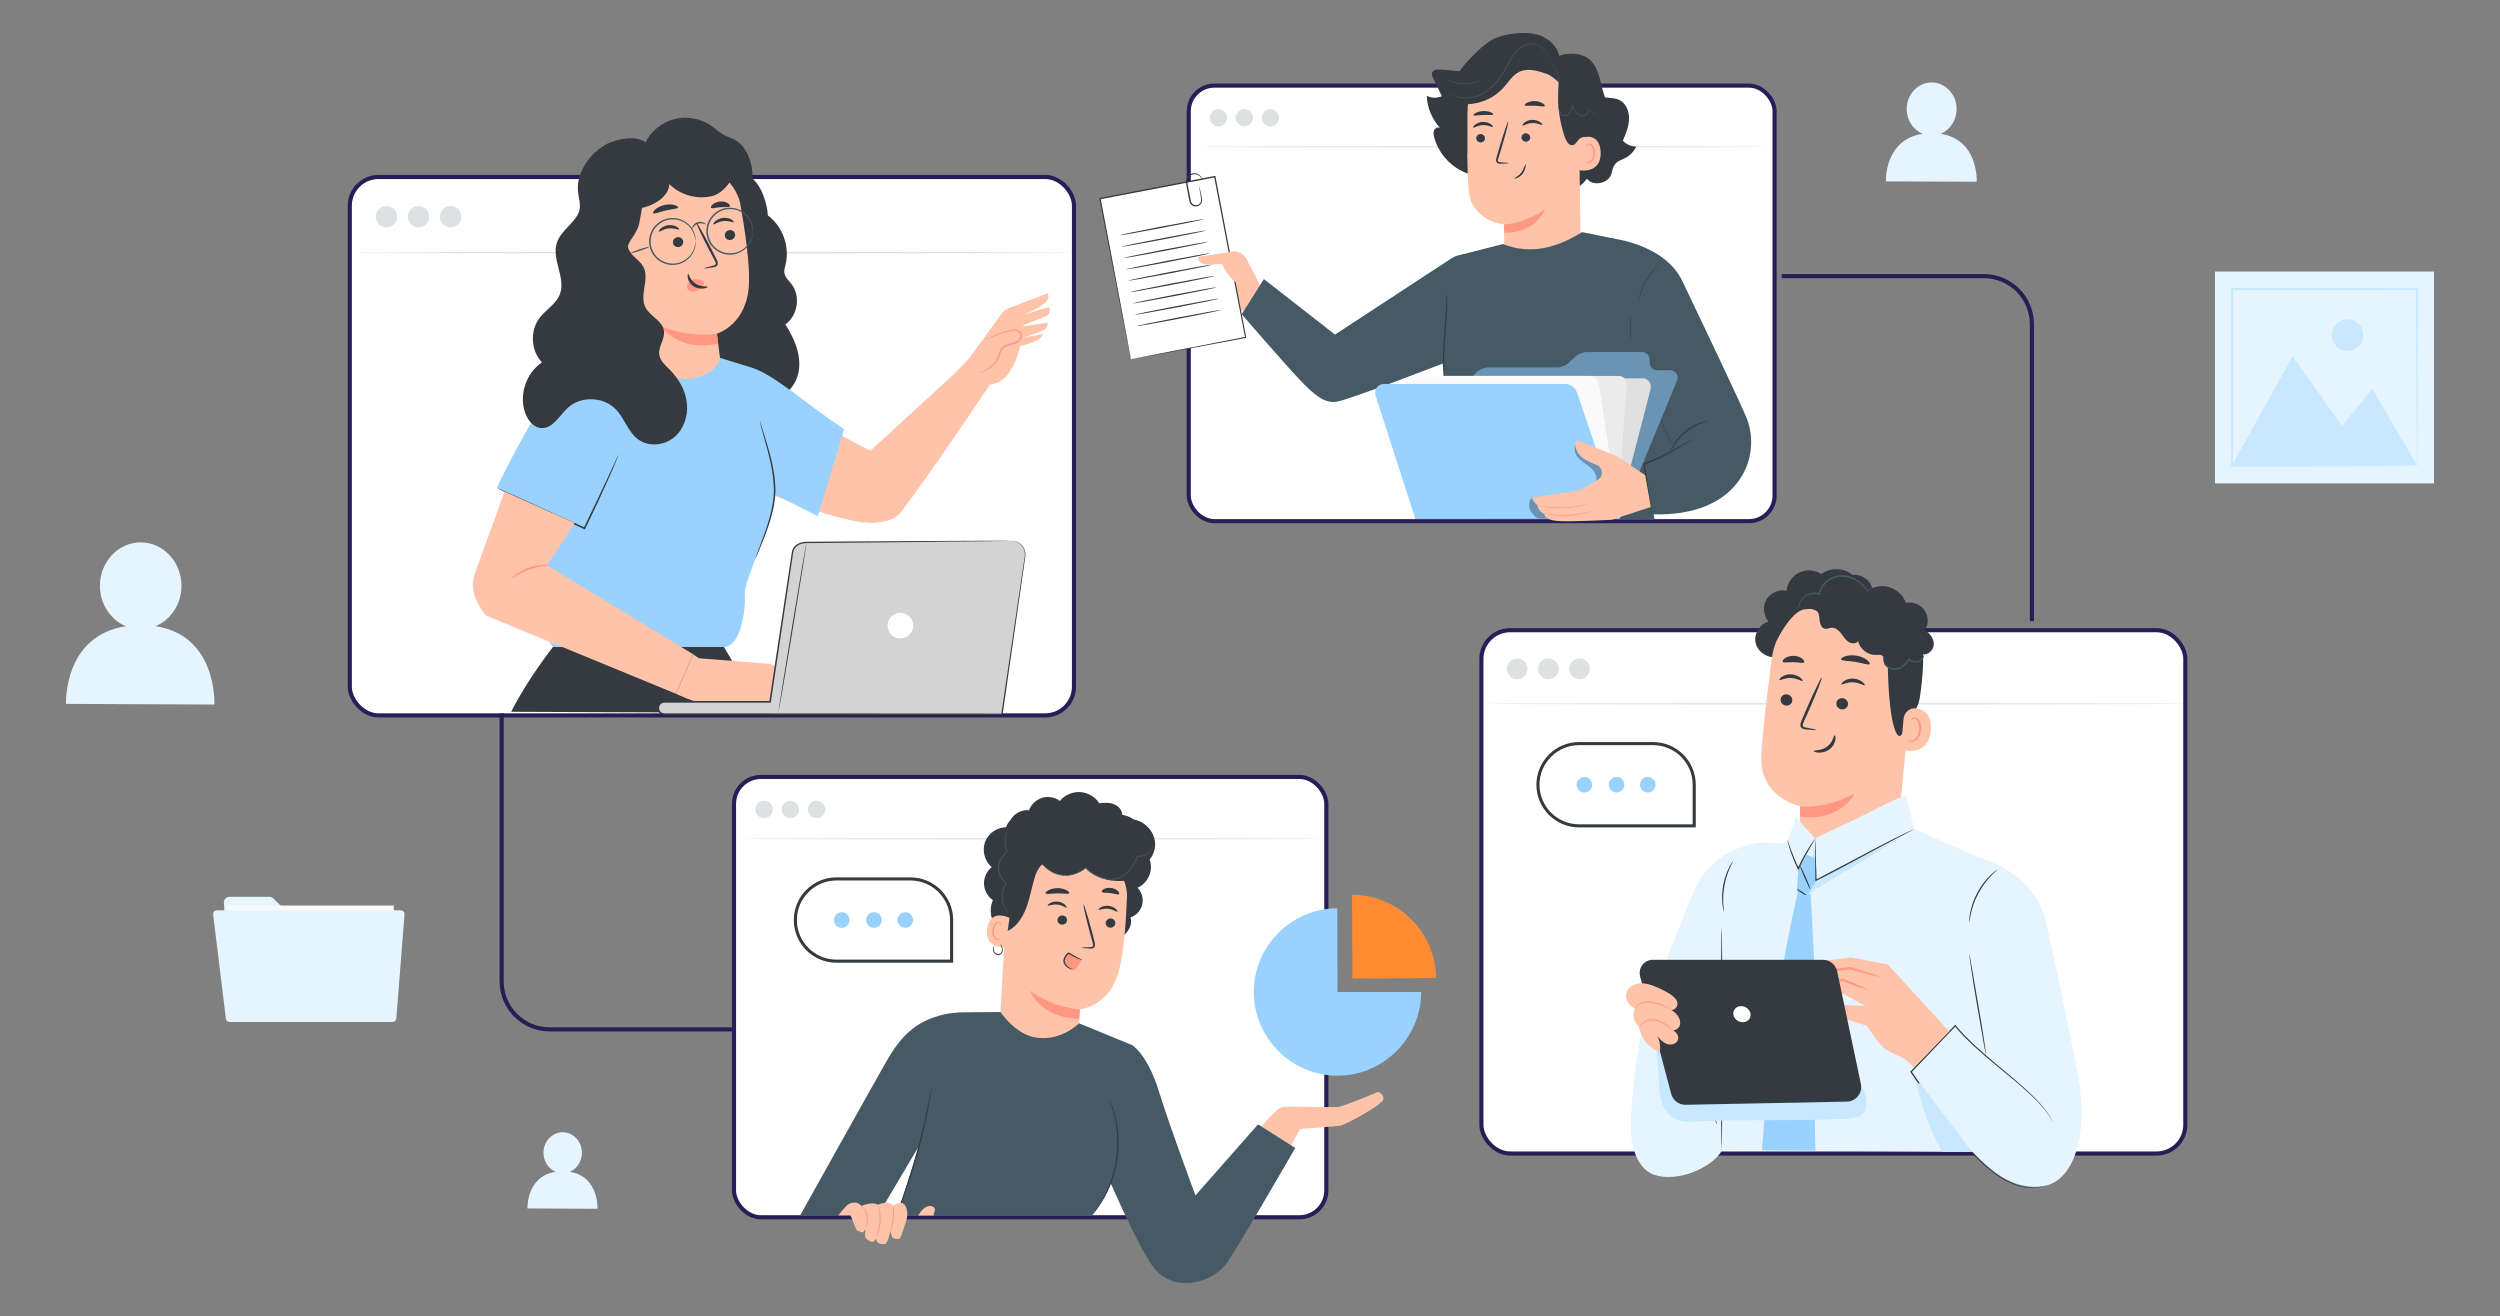 <svg xmlns="http://www.w3.org/2000/svg" id="Layer_1" viewBox="0 0 606 319"><rect x="0" y="0" width="606" height="319" fill="#808080" stroke="none"/><defs><style>      .st0 {        fill: #343a40;      }      .st1 {        fill: #dee1e2;      }      .st2 {        fill: #99d2ff;      }      .st3, .st4, .st5 {        fill: #fff;      }      .st6 {        fill: none;      }      .st6, .st4, .st5 {        stroke-miterlimit: 10;      }      .st6, .st5 {        stroke: #281d57;      }      .st7 {        fill: #e0e0e0;      }      .st4 {        stroke: #343a40;        stroke-width: .75px;      }      .st8 {        fill: #ff9783;      }      .st9 {        opacity: .3;      }      .st10 {        fill: #d3d3d3;      }      .st11 {        fill: #ffc3a9;      }      .st12 {        fill: #e6f4ff;      }      .st13 {        fill: #455a64;      }      .st14 {        fill: #ebebeb;      }      .st15 {        fill: #c7e8ff;      }      .st16 {        fill: #fafafa;      }      .st17 {        fill: #ff8c33;      }    </style></defs><g><rect class="st5" x="288.15" y="20.75" width="142.01" height="105.58" rx="6.22" ry="6.22"></rect><path class="st1" d="M429.93,35.6c0,.09-31.48.16-70.31.16s-70.31-.07-70.31-.16,31.47-.16,70.31-.16,70.31.07,70.31.16Z"></path><path class="st1" d="M297.44,28.54c0,1.15-.93,2.09-2.09,2.09s-2.09-.93-2.09-2.09.93-2.09,2.09-2.09,2.09.93,2.09,2.09Z"></path><path class="st1" d="M303.73,28.54c0,1.15-.93,2.09-2.09,2.09s-2.09-.93-2.09-2.09.93-2.09,2.09-2.09,2.09.93,2.09,2.09Z"></path><path class="st1" d="M310.04,28.54c0,1.15-.93,2.09-2.09,2.09s-2.09-.93-2.09-2.09.93-2.09,2.09-2.09,2.09.93,2.09,2.09Z"></path></g><g><rect class="st5" x="359.09" y="152.76" width="170.63" height="126.85" rx="6.97" ry="6.97"></rect><path class="st1" d="M529.44,170.6c0,.1-37.82.19-84.47.19s-84.48-.09-84.48-.19,37.81-.19,84.48-.19,84.47.09,84.47.19Z"></path><path class="st1" d="M370.26,162.12c0,1.38-1.12,2.51-2.51,2.51s-2.51-1.12-2.51-2.51,1.12-2.51,2.51-2.51,2.51,1.12,2.51,2.51Z"></path><path class="st1" d="M377.82,162.12c0,1.38-1.12,2.51-2.51,2.51s-2.51-1.12-2.51-2.51,1.12-2.51,2.51-2.51,2.51,1.12,2.51,2.51Z"></path><path class="st1" d="M385.39,162.12c0,1.38-1.12,2.51-2.51,2.51s-2.51-1.12-2.51-2.51,1.12-2.51,2.51-2.51,2.51,1.12,2.51,2.51Z"></path></g><g><rect class="st5" x="177.92" y="188.33" width="143.58" height="106.74" rx="6.54" ry="6.54"></rect><path class="st1" d="M321.27,203.34c0,.09-31.83.16-71.08.16s-71.09-.07-71.09-.16,31.82-.16,71.09-.16,71.08.07,71.08.16Z"></path><path class="st1" d="M187.32,196.21c0,1.17-.94,2.11-2.12,2.11s-2.11-.94-2.11-2.11.94-2.11,2.11-2.11,2.12.94,2.12,2.11Z"></path><path class="st1" d="M193.68,196.21c0,1.17-.94,2.11-2.11,2.11s-2.11-.94-2.11-2.11.94-2.11,2.11-2.11,2.11.94,2.11,2.11Z"></path><path class="st1" d="M200.05,196.21c0,1.17-.94,2.11-2.11,2.11s-2.12-.94-2.12-2.11.94-2.11,2.12-2.11,2.11.94,2.11,2.11Z"></path></g><path class="st12" d="M37.71,151.79c3.66-1.53,6.26-5.3,6.28-9.74.02-5.82-4.38-10.56-9.84-10.58-5.45-.02-9.9,4.67-9.93,10.49-.02,4.48,2.6,8.3,6.3,9.84-15.21,2.29-14.52,18.82-14.52,18.82l35.96.16s.82-16.7-14.25-18.99h0Z"></path><path class="st12" d="M470.43,32.44c2.24-.94,3.83-3.25,3.85-5.97.01-3.56-2.68-6.46-6.03-6.48-3.34-.01-6.06,2.86-6.08,6.42,0,2.74,1.59,5.08,3.86,6.03-9.31,1.4-8.89,11.52-8.89,11.52l22.02.1s.5-10.23-8.73-11.62Z"></path><path class="st12" d="M138.1,284.06c1.73-.72,2.95-2.5,2.96-4.6.01-2.74-2.07-4.98-4.64-5-2.58-.01-4.67,2.21-4.68,4.95-.01,2.12,1.23,3.92,2.97,4.64-7.18,1.08-6.85,8.88-6.85,8.88l16.97.08s.38-7.88-6.73-8.96h0Z"></path><path class="st12" d="M590,65.82h-53.09v51.36h53.09v-51.36Z"></path><path class="st15" d="M541.03,112.79l14.69-26.43,12.01,16.89,7.3-8.97,10.86,18.51h-44.86Z"></path><path class="st15" d="M572.85,81.22c0,2.11-1.71,3.82-3.82,3.82s-3.82-1.71-3.82-3.82,1.71-3.82,3.82-3.82,3.82,1.71,3.82,3.82Z"></path><path class="st15" d="M585.89,112.93s0-.07-.01-.21c0-.15,0-.35-.01-.6,0-.55-.02-1.32-.02-2.31-.01-2.04-.03-4.99-.06-8.72-.03-7.5-.07-18.19-.11-31.01l.22.22c-12.99.01-28.39.02-44.85.03-.06.05.47-.47.25-.24v11.53c0,3.77,0,7.47,0,11.07,0,7.19-.02,13.99-.02,20.25l-.22-.22c13.39.05,24.57.08,32.43.11,3.92.02,7.01.05,9.15.06,1.04.01,1.86.02,2.43.03.26,0,.47.01.63.01.14,0,.22,0,.22.01,0,0-.06,0-.2.01-.15,0-.35,0-.61.01-.56,0-1.36.02-2.38.03-2.13.01-5.2.03-9.1.06-7.89.03-19.13.07-32.57.11h-.22v-.22c0-6.26-.02-13.05-.02-20.25,0-3.6,0-7.29,0-11.07v-11.53c-.23.22.3-.32.26-.26,16.46.01,31.86.03,44.85.03h.22v.21c-.05,12.89-.08,23.62-.11,31.15-.02,3.72-.05,6.65-.06,8.67-.01.98-.02,1.73-.02,2.27,0,.24-.01.43-.01.58,0,.13,0,.19-.01.19h-.01Z"></path><g><path class="st12" d="M54.27,218.85l1.27,20.62c.05.74.66,1.31,1.39,1.31h37.12c.77,0,1.39-.62,1.39-1.39v-16.06c0-.78-.63-1.4-1.4-1.39l-22.83.15c-.37,0-.72-.14-.98-.4l-3.97-3.91c-.26-.25-.61-.4-.98-.4h-9.63c-.8,0-1.44.68-1.39,1.48h0Z"></path><path class="st16" d="M95.45,219.5h-40.56v24.24h40.56v-24.24Z"></path><path class="st12" d="M51.66,221.68l3.1,25.27c.06.45.44.79.89.79h39.53c.47,0,.85-.36.89-.83l1.99-25.27c.04-.52-.37-.97-.89-.97h-44.61c-.54,0-.96.47-.89,1.01Z"></path></g><path class="st0" d="M453.59,141.89c-.77-1.68-2.71-2.75-4.54-2.51-2.05-1.79-5.39-1.9-7.55-.23-1.56-1.03-3.68-1.18-5.37-.37-1.69.81-2.9,2.55-3.08,4.42-1.86-.39-3.92.52-4.88,2.16-.96,1.64-.74,3.88.52,5.31-2.07.56-3.53,2.83-3.17,4.95.35,2.12,2.46,3.79,4.6,3.66l22.4-12.3c1.39-1.23,1.84-3.39,1.07-5.07h0Z"></path><path class="st11" d="M429.45,159.84c1.26-9.6,9.68-16.63,19.35-16.15l.97.04c10.33,1.12,15.16,10.52,13.75,20.82l-3.22,34.44-.17,1.67-24.16,3.6.47-8.8s-9.89-2.04-9.51-12.02c.18-4.82,1.36-14.7,2.52-23.63v.02Z"></path><path class="st8" d="M436.36,195.47s6.34.7,13.25-3.17c0,0-3.43,7.02-13.32,5.62l.07-2.46h0Z"></path><path class="st0" d="M431.62,169.53c-.07.75.52,1.42,1.3,1.5.78.08,1.47-.46,1.53-1.21.06-.75-.52-1.42-1.3-1.51-.78-.08-1.47.46-1.53,1.21h0Z"></path><path class="st0" d="M431.35,164.82c.17.2,1.28-.55,2.81-.47,1.53.06,2.62.9,2.79.72.08-.08-.08-.42-.55-.81-.47-.38-1.27-.76-2.22-.81-.96-.05-1.77.27-2.25.6-.49.34-.66.66-.58.75h0Z"></path><path class="st0" d="M445.13,170.45c-.06.75.52,1.42,1.3,1.5.78.08,1.47-.46,1.53-1.21.06-.75-.52-1.42-1.3-1.51-.78-.08-1.47.46-1.53,1.21h0Z"></path><path class="st0" d="M446.39,165.86c.17.2,1.29-.55,2.82-.47,1.53.06,2.62.9,2.79.72.08-.08-.08-.42-.55-.81-.47-.38-1.27-.76-2.22-.81-.96-.05-1.77.27-2.25.6-.49.34-.66.66-.58.75Z"></path><path class="st0" d="M440.27,176.94c.02-.09-.93-.3-2.47-.57-.39-.06-.75-.16-.81-.42-.07-.29.11-.7.32-1.15.42-.93.85-1.9,1.31-2.92,1.82-4.16,3.15-7.58,2.98-7.66-.17-.07-1.78,3.24-3.6,7.4-.44,1.03-.86,2-1.26,2.94-.17.44-.45.93-.28,1.52.09.29.37.52.61.6.25.09.47.1.66.13,1.55.16,2.51.22,2.52.13h.02Z"></path><path class="st0" d="M444.72,178.22c-.25-.03-.33,1.64-1.82,2.74-1.48,1.12-3.24.84-3.26,1.07-.03.11.38.34,1.12.4.73.06,1.82-.12,2.72-.8.91-.68,1.33-1.63,1.42-2.31.1-.69-.07-1.12-.18-1.11Z"></path><path class="st0" d="M446.29,159.84c.13.42,1.67.3,3.45.61,1.79.27,3.21.87,3.47.51.11-.17-.12-.58-.69-1.01-.56-.43-1.47-.86-2.54-1.03-1.07-.17-2.07-.05-2.74.18-.67.23-1.02.54-.97.75h0Z"></path><path class="st0" d="M432.14,160.42c.25.36,1.33.05,2.59.1,1.27,0,2.33.35,2.59,0,.12-.17-.04-.53-.49-.88-.44-.35-1.21-.66-2.08-.67-.87-.02-1.64.26-2.1.59-.47.33-.63.69-.52.86h0Z"></path><path class="st0" d="M430.64,155.33s2.94-6.11,6.01-7.42c3.73-1.58,5.1,2.49,8.62,1.7,3.52-.8,7.08-2.31,10.49.54,3.74,3.13,1.82,5.1,1.83,9.53.08,17.97,3.11,23.2,4.46,14.81.15-.92,2.75-1.53,3.32-5.42.75-5.04,1.24-11.19.29-14.84-.8-3.08-2.43-5.26-5.41-7.72-4.71-3.89-11.43-4.3-16.01-4.07-4.58.23-13.64,5.04-13.61,12.88v.02Z"></path><path class="st11" d="M461.44,174.18c.14-1.54,1.52-2.68,3.05-2.46,1.85.27,3.87,1.42,3.55,5.26-.56,6.8-7.27,4.84-7.27,4.64,0-.14.41-4.6.66-7.44h0Z"></path><path class="st8" d="M462.46,179.18s.11.09.3.2c.19.1.52.2.88.09.74-.2,1.44-1.3,1.57-2.52.07-.62-.02-1.21-.2-1.73-.17-.51-.46-.89-.81-.98-.35-.11-.63.08-.72.26-.1.18-.08.32-.11.33-.02.02-.13-.13-.06-.4.04-.14.14-.29.3-.41.17-.12.42-.17.67-.12.52.08.96.6,1.15,1.15.23.56.33,1.24.26,1.93-.16,1.36-.97,2.59-1.97,2.8-.49.08-.87-.09-1.07-.27-.2-.19-.22-.34-.2-.36h0Z"></path><path class="st0" d="M461.96,160.98c-.91.56-1.88,1.14-2.95,1.19-1.07.05-2.26-.62-2.39-1.69-.06-.47.08-1.02-.21-1.4-.35-.45-1.04-.35-1.62-.32-1.99.11-3.95-1.39-4.36-3.34-.54.73-1.72.64-2.46.1-.74-.53-1.19-1.36-1.76-2.07-.57-.72-1.37-1.37-2.28-1.29-.51.05-1,.32-1.5.26-.89-.12-1.27-1.19-1.36-2.09-.09-.9-.14-1.94-.88-2.46-.68-.48-1.61-.27-2.44-.19-.83.08-1.88-.17-2.05-.98-.09-.43.11-.87.37-1.22,1.15-1.62,3.49-2.25,5.29-1.41.78-2.22,2.97-3.87,5.31-4,2.34-.13,4.7,1.27,5.73,3.38,1.51-1.24,3.63-1.68,5.49-1.15,1.88.53,3.45,2.01,4.09,3.84,1.68-.35,3.54.39,4.52,1.79.98,1.41,1.03,3.4.12,4.85,1.19.76,2.18,2.03,2.13,3.44-.05,1.41-1.49,2.74-2.83,2.31.5,1.12-.02,2.59-1.12,3.15-1.09.56-2.59.13-3.21-.93"></path><path class="st13" d="M466.45,158.56s.1.58-.49,1.29c-.29.34-.78.68-1.4.75-.62.08-1.37-.11-1.91-.66l.29-.03c-.37.57-.84,1.15-1.45,1.63-.39.31-.81.57-1.28.71-.45.16-.97.15-1.38.06-.86-.14-1.59-.64-1.91-1.23-.34-.57-.42-1.09-.48-1.45-.05-.35-.05-.55-.02-.55.03,0,.08.19.17.52.1.33.23.83.57,1.33.59,1.01,2.68,1.61,4.08.3.56-.45,1.02-1,1.37-1.53l.13-.2.16.17c.44.46,1.08.65,1.61.6.54-.04.98-.3,1.27-.59.58-.59.6-1.15.66-1.13v.02Z"></path><path class="st13" d="M454.35,142.36s-.18.04-.49.15c-.3.11-.75.35-1.1.84l-.09.13-.09-.13c-.6-.88-1.61-2.03-3.16-2.83-.77-.39-1.68-.68-2.65-.72-.97-.05-2,.17-2.92.68-.72.39-1.33.93-1.8,1.55-.45.62-.75,1.32-.85,2.01l-.03.21-.2-.07c-1.01-.33-2.07-.19-2.85.2-.8.39-1.33,1.02-1.63,1.58-.61,1.17-.45,2.01-.53,2-.02,0-.06-.2-.05-.56,0-.36.08-.91.39-1.54.29-.61.84-1.31,1.69-1.76.84-.44,1.98-.63,3.1-.28l-.23.15c.11-.76.41-1.52.9-2.19.5-.66,1.15-1.24,1.92-1.66.99-.54,2.1-.78,3.14-.72,1.04.06,1.99.38,2.79.8,1.61.86,2.62,2.08,3.18,3.02h-.17c.41-.54.91-.75,1.24-.84.34-.08.53-.06.53-.05h0Z"></path><path class="st12" d="M473.94,248.61l9.04,8.71-2.92-16.67,18.36-5.8s4.88,22.87,5.72,28.28c1.52,9.71-.35,23.5-9.39,24.48-9.78,1.05-17.17-8.6-21.88-14.93-3.62-4.87-9.45-13.38-9.45-13.38l10.52-10.68"></path><path class="st12" d="M404.02,233.78c-2.95,9.27-7.06,10.67-8.69,37.24-.32,5.18.8,12.09,5.71,13.77,5.46,1.85,13.81-1.52,16.43-6v-18.3l-13.46-26.7h0Z"></path><path class="st0" d="M416.19,272.58c-.1.03-.6-1.85-1.81-3.9-1.18-2.06-2.57-3.44-2.5-3.51.03-.03.41.28.95.85.54.58,1.22,1.44,1.82,2.49.6,1.05,1.02,2.07,1.25,2.82.23.75.31,1.24.27,1.25h0Z"></path><path class="st12" d="M399.59,244.48c.16-.55,9.21-25.21,12.11-30.61,3.46-6.45,10.73-9.31,15.23-9.59,4.51-.28,52.79,3.57,52.79,3.57,0,0,13.52,3.4,16.26,15.63,3.43,15.34,6.19,30.48,6.19,30.48l-24.2,5.22-2.85-7.17-45.46,10.15-11.1-16.42-18.97-1.27Z"></path><path class="st12" d="M482.9,209.26l-18.85-8.32-2.12-8.13-22.01,10.41-4.61-5.1-1.93,5.74-4.82,1.58-9.49,18.71-1.75,43.37.16,11.26,65.05.43-.53-18.44.9-51.52Z"></path><path class="st12" d="M461.93,192.81s-2.46.71-8.78,4.09c-6.19,3.3-13.23,6.32-13.23,6.32l.54,9.94,23.42-11.76"></path><path class="st12" d="M435.32,198.13l4.61,5.1-2.46,10.65-4.1-9.63"></path><path class="st15" d="M439.83,204.32c-.2.15-1.49,12.3-1.49,12.3l23.48-14.19-21.38,10.73-.62-8.84Z"></path><path class="st2" d="M440.05,278.93s-.48-18.01-.05-29.29c.36-9.29-1.11-32.98-1.11-32.98l-3.06-.49s-5.71,23.04-7.85,51.26l-.87,11.42"></path><path class="st0" d="M477.33,231.16s.1.34.22.96c.12.68.29,1.57.47,2.64.39,2.29.92,5.34,1.5,8.71.6,3.4,1.1,6.48,1.43,8.72.17,1.12.29,2.03.38,2.65.08.63.11.97.09.98-.02,0-.1-.34-.22-.96-.12-.68-.29-1.57-.47-2.64-.4-2.28-.93-5.33-1.52-8.71-.59-3.4-1.07-6.49-1.4-8.73-.15-1.08-.28-1.97-.38-2.65-.08-.63-.11-.98-.09-.98h0Z"></path><path class="st0" d="M484.31,210.69s-.63.57-1.59,1.54c-.95.97-2.15,2.45-3.14,4.28-.98,1.83-1.55,3.64-1.84,4.98-.29,1.33-.36,2.19-.41,2.18-.02,0-.02-.21,0-.6.02-.39.07-.94.2-1.62.23-1.36.78-3.22,1.78-5.09,1-1.86,2.25-3.35,3.26-4.29.51-.47.93-.84,1.24-1.06.31-.23.49-.35.51-.32Z"></path><path class="st2" d="M439.99,207.97l-2.1-.81-1.99,3.41-.35,5.6,2.8.45,2.1-3.46-.46-5.19Z"></path><path class="st0" d="M417.32,224.63c.09,0,.17,12.12.17,27.08s-.08,27.08-.17,27.08-.17-12.12-.17-27.08.08-27.08.17-27.08Z"></path><path class="st0" d="M440.15,203.13s-.45.78-1.2,2.03c-.75,1.24-1.73,2.99-2.67,4.99-.08.17-.15.32-.23.48l-.14.32-.15-.32c-.9-1.9-1.55-3.67-1.96-4.96-.2-.65-.35-1.18-.44-1.54-.09-.37-.13-.57-.11-.57.05-.02.29.78.75,2.04.46,1.27,1.14,3.01,2.04,4.89h-.29c.07-.15.15-.32.23-.48.94-2.01,1.97-3.75,2.77-4.97.4-.61.74-1.09.98-1.42.24-.32.39-.5.41-.48h0Z"></path><path class="st0" d="M464.05,200.95s-.11.08-.32.2c-.25.13-.57.29-.95.5-.87.44-2.05,1.06-3.5,1.82-2.95,1.54-7,3.72-11.47,6.11-2.73,1.46-5.31,2.8-7.56,3.93l-.21.11v-.23c-.03-2.92-.05-5.37-.08-7.15v-2.01c0-.47.02-.72.03-.72s.04.25.06.72c.02.51.05,1.18.08,2.01.04,1.78.11,4.23.19,7.15l-.21-.13c2.23-1.15,4.81-2.5,7.54-3.96,4.48-2.39,8.54-4.55,11.53-6.04,1.49-.75,2.71-1.33,3.55-1.72.4-.18.72-.32.98-.44.23-.1.35-.14.35-.14h0Z"></path><path class="st0" d="M420.15,208.61s-.32.66-.8,1.72c-.47,1.06-1.02,2.58-1.34,4.32-.32,1.74-.35,3.35-.28,4.52.07,1.16.19,1.88.14,1.88-.02,0-.08-.17-.14-.49-.08-.32-.15-.79-.22-1.38-.13-1.17-.13-2.82.19-4.59.33-1.77.92-3.31,1.46-4.36.26-.53.51-.93.69-1.21.18-.27.29-.42.31-.41h0Z"></path><path class="st0" d="M437.84,216.98c-.04.08-.58-.17-1.19-.56-.61-.38-1.06-.76-1.02-.84.05-.07.58.17,1.19.56.61.38,1.06.76,1.02.84Z"></path><path class="st0" d="M438.85,215.61c-.08.04-.72-1.24-1.42-2.83-.7-1.61-1.21-2.93-1.12-2.97.08-.04.72,1.24,1.42,2.83.7,1.6,1.21,2.93,1.12,2.96h0Z"></path><path class="st15" d="M452.11,265.2c-.12-.51-.28-1.08-.72-1.37-.78-.51-1.75.16-2.55.63-2.1,1.25-4.69,1.21-7.13,1.1-7.36-.32-14.71-.87-21.97-2.09-3.56-.6-7.14-1.37-10.32-3.08-3.18-1.7-5.95-4.44-6.97-7.9l-1.7-.92c1.32,2.81,1.18,10.76,1.65,13.83.47,3.07,1.83,5.25,4.79,6.2,1.18.39,2.46.32,3.71.26,12.11-.6,24.33-.05,36.43-.66,1.73-.08,3.73-.32,4.66-1.78.78-1.23.47-2.83.14-4.25h0Z"></path><path class="st0" d="M497.6,272.12s-.03-.05-.08-.14c-.05-.11-.13-.25-.22-.43-.1-.2-.21-.43-.35-.7-.17-.26-.38-.56-.59-.89-.92-1.33-2.5-3.11-4.7-5.1-2.19-2.01-4.97-4.28-8.09-6.87-1.55-1.3-3.21-2.68-4.86-4.2-1.65-1.52-3.35-3.17-4.88-5.08l.23.02c-2.94,3.08-6.13,6.41-9.43,9.86-.43.45-.86.9-1.26,1.32l.02-.2c3.57,5.21,6.81,10.25,10.22,14.48,1.69,2.13,3.43,4.03,5.13,5.73,1.69,1.71,3.34,3.23,4.98,4.44,3.26,2.46,6.54,3.52,8.8,3.46.29,0,.55.02.8,0,.25-.03.48-.05.7-.08.22-.02.41-.05.6-.06.18-.04.34-.07.49-.11.28-.06.5-.1.66-.14.15-.03.23-.05.23-.04,0,0-.08.03-.22.07-.17.05-.38.11-.66.17-.15.04-.31.08-.49.13-.19.02-.39.05-.6.08-.22.03-.45.06-.71.09-.26.02-.53,0-.81.02-2.3.1-5.64-.94-8.94-3.4-1.67-1.21-3.34-2.72-5.04-4.43-1.71-1.7-3.47-3.6-5.17-5.74-3.44-4.24-6.69-9.28-10.25-14.48l-.07-.11.09-.1c.4-.41.83-.87,1.26-1.32,3.3-3.45,6.5-6.78,9.44-9.85l.12-.13.11.14c1.51,1.89,3.2,3.53,4.83,5.05,1.64,1.52,3.29,2.9,4.84,4.21,3.11,2.6,5.87,4.89,8.05,6.93,2.19,2.03,3.75,3.83,4.65,5.19.22.34.41.65.58.91.13.28.24.52.33.72.08.18.14.32.2.44.05.1.06.15.06.15h.02Z"></path><path class="st15" d="M465.58,262.73l-1.03-.31c.89,5.09,3.68,12.29,6.2,16.8h7.35c-2.78-3.48-12.53-16.49-12.53-16.49Z"></path><path class="st11" d="M472.49,250.04l-14.89-16.26-8.93-1.7-10.13,1.28s-.43,1.61,1.28,2.46l-3.75.21s-.75,1.92,1.39,2.78l-2.68.47s1.18,2.74,4.17,2.2c2.99-.54,7.91-.54,7.91-.54l5.24,2.89-7.81-.32-5.67,1.07s-.75,1.45.54,1.79c1.28.35,6.2,0,6.2,0l7.08,2.25s2.77,3.93,3.72,4.99c.97,1.07,5.56,3.05,5.56,3.05l2.27,2.03,8.47-8.67v.02Z"></path><path class="st8" d="M436.09,236.04c0,.08,1.12.03,2.91-.11,1.79-.14,4.26-.38,6.97-.66.9-.1,1.79-.2,2.61-.29h-.11c2.03.57,3.78,1.03,5.04,1.35,1.26.32,2.01.47,2.03.41.02-.06-.7-.34-1.93-.75-1.23-.41-2.97-.95-4.98-1.55l-.05-.02h-.06c-.83.09-1.7.18-2.62.28-2.72.29-5.18.59-6.96.84-1.78.24-2.87.44-2.86.51h0Z"></path><path class="st8" d="M435.44,239.19c.02.08,1.02,0,2.64-.18,1.62-.18,3.85-.47,6.3-.84.85-.13,1.67-.25,2.44-.37l-.14-.02c3.51,1.37,6.11,2.29,6.15,2.16.05-.12-2.46-1.24-5.95-2.68l-.07-.03h-.08c-.78.12-1.6.23-2.45.35-2.46.36-4.67.72-6.28,1-1.61.29-2.59.5-2.58.58v.02Z"></path><path class="st0" d="M397.55,236.65l7.55,28.51c.41,1.58,1.86,2.67,3.5,2.64l39.08-.77c2.22-.05,3.86-2.1,3.4-4.27l-5.75-27.3c-.35-1.64-1.79-2.81-3.47-2.81h-41.21c-2.1,0-3.63,1.99-3.09,4.02h0Z"></path><path class="st3" d="M423.09,244.13c1.06.52,1.54,1.7,1.08,2.65-.46.94-1.7,1.28-2.76.76-1.06-.52-1.55-1.7-1.08-2.65.46-.94,1.7-1.28,2.76-.76Z"></path><path class="st11" d="M394.71,242.9c-.76-.84-.69-2.23-.02-3.14.68-.91,1.84-1.36,2.98-1.41,1.14-.05,2.25.28,3.31.69,1.31.5,2.57,1.13,3.75,1.87.84.53,1.7,1.21,1.87,2.19.17.97-.9,2.09-1.76,1.6,1.12.47,2.25,1.65,2.42,2.89s-.48,1.9-1.67,2.25c.91.36,1.49,1.5,1.08,2.38-.44.93-1.72,1.18-2.68.81-.96-.37-1.67-1.18-2.33-1.96.68,1.17.92,2.59.66,3.92-2.64-.9-4.67-3.39-5.01-6.16-1.3-.97-1.73-2.93-.97-4.36-1.06-.33-2.27-1.96-2.19-3.07"></path><path class="st8" d="M405.58,249.85s-.44-.33-1.15-.87c-.69-.53-1.71-1.26-3.01-1.54-.64-.14-1.28-.14-1.83,0-.55.14-1,.39-1.33.67-.67.56-.82,1.12-.87,1.1-.02,0,0-.14.11-.38.1-.23.29-.56.63-.87.34-.31.81-.61,1.4-.77.59-.17,1.27-.17,1.96-.03,1.38.3,2.4,1.09,3.08,1.67.67.59,1.04,1,1.01,1.03h0Z"></path><path class="st8" d="M405.29,244.82s-.56-.17-1.39-.58c-.41-.2-.91-.44-1.48-.65-.57-.2-1.22-.37-1.9-.49-.69-.11-1.35-.14-1.93-.02-.58.11-1.07.36-1.43.62-.73.54-.88,1.14-.93,1.12-.02,0,0-.15.11-.39.11-.24.32-.57.69-.88.36-.31.88-.59,1.5-.72.62-.14,1.32-.13,2.03,0,.71.13,1.36.31,1.95.53.58.23,1.07.49,1.48.72.81.45,1.31.72,1.3.76h0Z"></path><path class="st11" d="M296.38,62.06l.91-.58c1.68-1.07,3.89-.49,4.84,1.25,1.47,2.67,3.29,6.4,3.29,6.4l-3.85,6.09-1.29.04c-1.4.89-4.67-.91-6.89-2.25-2.21-1.35-1.12-2.7-1.12-2.7-1.39-1.91.53-2.7.53-2.7-1.17-1.74.56-2.92.56-2.92"></path><path class="st3" d="M294.46,42.79l-27.82,5.33,7.47,38.96,27.82-5.33-7.47-38.96Z"></path><path class="st0" d="M274.11,87.09s-.02-.06-.04-.17c-.03-.13-.06-.3-.11-.53-.1-.49-.24-1.19-.42-2.1-.37-1.86-.9-4.56-1.57-7.97-1.34-6.88-3.23-16.63-5.47-28.15l-.03-.15.15-.03c8.4-1.62,17.86-3.43,27.82-5.34l.16-.03.03.16c2.79,14.59,5.36,28.08,7.44,38.97l.03.13-.13.03c-8.46,1.59-15.43,2.9-20.3,3.82-2.41.44-4.3.8-5.6,1.03-.63.11-1.12.2-1.46.27-.33.06-.49.08-.49.08,0,0,.18-.04.51-.11.35-.07.84-.17,1.48-.3,1.3-.26,3.2-.63,5.61-1.11,4.84-.95,11.78-2.3,20.19-3.94l-.11.16c-2.09-10.88-4.69-24.37-7.49-38.95l.19.13c-9.96,1.9-19.41,3.71-27.82,5.32l.12-.18c2.17,11.49,4.01,21.22,5.31,28.08.64,3.43,1.15,6.15,1.5,8.02.17.93.3,1.64.39,2.14.04.24.08.42.1.55.02.13.03.19.03.2v-.02Z"></path><path class="st0" d="M271.29,57.05c-.02-.09,4.57-1.05,10.25-2.13,5.69-1.09,10.31-1.9,10.32-1.81.02.09-4.57,1.05-10.25,2.13-5.68,1.09-10.3,1.9-10.32,1.81Z"></path><path class="st0" d="M271.81,59.81c-.02-.09,4.57-1.05,10.25-2.13,5.69-1.09,10.31-1.9,10.32-1.81.02.09-4.58,1.05-10.26,2.13-5.68,1.09-10.3,1.9-10.32,1.81Z"></path><path class="st0" d="M272.34,62.55c-.02-.09,4.57-1.05,10.26-2.13,5.69-1.09,10.31-1.9,10.32-1.81.02.09-4.58,1.05-10.26,2.13-5.68,1.09-10.3,1.9-10.32,1.81Z"></path><path class="st0" d="M272.87,65.31c-.02-.09,4.57-1.05,10.26-2.13,5.69-1.09,10.31-1.9,10.32-1.81.02.09-4.58,1.05-10.26,2.13-5.68,1.09-10.3,1.9-10.32,1.81Z"></path><path class="st0" d="M273.39,68.05c-.02-.09,4.58-1.05,10.26-2.13,5.69-1.09,10.31-1.9,10.32-1.81.02.09-4.58,1.05-10.26,2.13-5.68,1.09-10.3,1.9-10.32,1.81Z"></path><path class="st0" d="M273.92,70.81c-.02-.09,4.58-1.05,10.26-2.13,5.69-1.09,10.31-1.9,10.32-1.81.02.09-4.57,1.05-10.26,2.13-5.68,1.09-10.3,1.9-10.32,1.81Z"></path><path class="st0" d="M274.45,73.56c-.02-.09,4.58-1.05,10.26-2.13,5.69-1.09,10.31-1.9,10.32-1.81.02.09-4.57,1.05-10.25,2.13-5.68,1.09-10.3,1.9-10.32,1.81Z"></path><path class="st0" d="M274.98,76.31c-.02-.09,4.58-1.05,10.26-2.13,5.69-1.09,10.31-1.9,10.32-1.81.02.09-4.57,1.05-10.25,2.13-5.68,1.09-10.3,1.9-10.32,1.81Z"></path><path class="st0" d="M275.5,79.06c-.02-.09,4.57-1.05,10.25-2.13,5.69-1.09,10.31-1.9,10.32-1.81.02.09-4.58,1.05-10.26,2.13-5.68,1.09-10.3,1.9-10.32,1.81Z"></path><path class="st0" d="M290.63,44.97s.09.24.2.69c.12.52.25,1.16.42,1.91.04.2.09.42.13.63.04.24.04.51-.04.76-.15.51-.62.97-1.22,1.07-.6.11-1.29-.18-1.62-.76-.08-.15-.15-.3-.18-.47-.03-.15-.06-.3-.09-.45-.06-.3-.11-.61-.18-.92-.12-.62-.24-1.22-.34-1.81-.06-.29-.11-.58-.16-.86-.05-.27-.11-.58-.09-.87.04-.59.35-1.11.76-1.44s.9-.46,1.34-.46c.9.03,1.47.6,1.68,1.01.11.21.16.39.19.51.02.12.03.18.01.19-.03,0-.06-.26-.3-.63-.24-.36-.78-.85-1.57-.84-.39,0-.81.14-1.16.43-.34.29-.6.74-.63,1.25-.02.25.04.5.1.79.06.28.11.56.17.86.11.58.23,1.19.35,1.81.06.31.11.62.18.92.03.15.06.3.08.44.02.13.08.25.14.37.26.46.81.71,1.29.62.49-.07.88-.43,1.02-.85.07-.21.08-.43.05-.63-.04-.22-.08-.43-.11-.64-.13-.76-.23-1.41-.32-1.94-.07-.46-.1-.71-.07-.72h-.01Z"></path><path class="st11" d="M298.91,60.95c-.21.02-8.45,1.3-8.45,1.3-.15.76.3,1.83,2.24,1.87,1.84.03,3.5-.13,3.5-.13,0,0,2.04,4.25,4.04,4.73,2.01.48,1.02-4.09,1.02-4.09l-2.35-3.68Z"></path><path class="st0" d="M393.38,34.1c.71-1.66,1.44-3.38,1.5-5.2.07-1.82-.68-3.79-2.25-4.61-1.45-.76-3.24-.41-4.77-.95-1.9-.68-3.1-2.59-3.94-4.47-.84-1.88.33-2.57-1.1-4.03-1.89-1.94-3.12-2.21-5.51-1.03-1.72-1.22-7.71-3.43-9.43-3.48-2.56-.08-5.47.13-7.26,1.96-1.38,1.42-2.27,3.23-3.97,4.26-2.34,1.41-5.32.21-8.05.31-.56.02-1.21.16-1.43.67-.2.44.01.95.22,1.38.7,1.47,1.41,2.94,2.11,4.4-1.14.53-2.54.49-3.66-.09.12,2.87,1.29,5.7,3.24,7.81-.48-.34-1.21.01-1.45.55-.24.55-.13,1.17.03,1.75.95,3.52,3.48,6.57,6.76,8.16,3.28,1.59,7.25,1.68,10.6.25l15.05,1.14c.42,1.17,1.42,2.11,2.59,2.41,1.69-1.25,1.95-1.95,1.95-1.95,1.03.77.22.38,1.03.77,1.87.89,4.63-.16,5.05-2.25.18-.87.42-1.7,1-2.3.6-.6,1.45-.84,2.2-1.22,1.19-.6,2.17-1.61,2.75-2.82-1.22.01-2.43-.52-3.27-1.43h0Z"></path><path class="st11" d="M382.73,27.65l.39,31.07c.06,5.29-.92,13.06-9.28,12.78-7.23-.79-9.15-7.63-9.21-12.57-.03-2.34-.05-4.29-.07-4.53,0,0-7.92-.65-8.59-8.47-.32-3.78-.36-11.62-.3-18.71.06-7.62,5.96-13.91,13.56-14.46l.76-.06c8.18-.12,12.85,6.76,12.74,14.95h0Z"></path><path class="st8" d="M364.56,54.41s4.96-.07,9.98-3.76c0,0-2.07,5.9-9.93,5.76l-.04-2.01h0Z"></path><path class="st0" d="M369.05,30.43c.15.16,1.06-.57,2.37-.6,1.31-.06,2.29.61,2.42.44.07-.08-.09-.36-.52-.67-.42-.3-1.13-.58-1.95-.55-.82.03-1.49.36-1.88.69-.39.33-.52.63-.44.7Z"></path><path class="st0" d="M368.81,33.35c.02.56.51,1,1.1.99.58-.01,1.04-.48,1.02-1.03-.02-.56-.51-1-1.1-1-.58.01-1.04.48-1.02,1.03h0Z"></path><path class="st0" d="M365.77,39.55c0-.07-.76-.15-1.98-.21-.31,0-.6-.05-.67-.25-.09-.22.01-.56.14-.93.24-.76.48-1.57.74-2.41,1.02-3.42,1.73-6.23,1.59-6.27-.14-.04-1.08,2.7-2.09,6.12-.24.84-.48,1.65-.7,2.42-.09.36-.26.77-.07,1.22.1.22.34.37.54.41.2.04.37.04.53.03,1.22-.03,1.98-.08,1.98-.14Z"></path><path class="st0" d="M369.6,25.5c.13.29,1.17.07,2.43.13,1.26.04,2.29.34,2.44.06.06-.13-.13-.4-.56-.66-.43-.26-1.08-.49-1.84-.52-.76-.03-1.43.14-1.87.37-.44.22-.65.48-.6.62Z"></path><path class="st0" d="M357.16,27.93c.14.23,1.16-.03,2.4-.06,1.24-.06,2.27.12,2.4-.13.06-.12-.15-.33-.58-.52-.42-.19-1.09-.33-1.83-.3-.74.03-1.4.23-1.82.45-.42.22-.62.45-.56.56Z"></path><path class="st11" d="M382.52,33.49c.13-.07,5.26-1.99,5.48,3.38.22,5.36-5.21,4.48-5.23,4.33-.01-.15-.25-7.7-.25-7.7h0Z"></path><path class="st8" d="M384.33,39.1s.1.06.26.13c.16.06.43.1.7-.01.56-.23,1-1.15.98-2.12,0-.49-.13-.95-.32-1.33-.18-.39-.44-.65-.73-.69-.29-.06-.48.13-.54.28-.06.15-.03.26-.06.27-.01.01-.12-.08-.08-.31.02-.11.08-.23.2-.34.13-.11.31-.17.51-.16.41.01.81.37,1.01.79.23.42.38.93.39,1.49.01,1.09-.5,2.12-1.27,2.37-.37.11-.69.01-.86-.11-.17-.13-.2-.25-.19-.25h0Z"></path><path class="st0" d="M367.03,43.27c-.06-.13.99-.45,1.73-1.43.37-.48.58-1.02.74-1.4.16-.39.27-.63.33-.62.06.02.04.28-.04.7-.09.42-.27,1.02-.69,1.57-.41.56-.97.89-1.37,1.05-.41.16-.69.18-.7.13Z"></path><path class="st0" d="M389.65,24.81c-1.12-1.89-1.38-4.15-1.99-6.26-.61-2.11-1.79-4.3-3.86-5.04l-.04.02c-1.86-.75-4.15-.76-5.68.53-.38-2.79-2.82-4.99-5.55-5.71-2.72-.72-7.09-.29-9.7.76-2.02.81-3.97,2.48-6.34,4.92-1,1.03-1.92,2.14-2.74,3.32l-2.37,7.31c-.25.18-.48.41-.67.67-.94,1.28.82,2.89,2.01,1.84,0,0,.01-.01.02-.02.24.41.42.83.62,1.25h0s.05.09.05.09c.12.26.25.52.4.78v-.02l1.83,8.08c.11-2.2-.04-9.86.07-12.06,3.4-.15,6.47-1.52,8.75-4.04,1.2-1.33,2.15-3,3.76-3.79,2.08-1.03,4.54-.28,6.73.48l-.1-.08c1.14.53,2.17,1.28,3.03,2.19-.5,4.33-.04,8.78,1.32,12.92.2.62.77,1.91,1.38,2.15,1.2.46,1.53-.76,2.25-1.42.53-.48,1.33-.54,2.19-.54.51-1.34,1.03-3.59,1.47-5.57.73.22,1.5.28,2.25.15-.23-.55-.46-1.1-.69-1.66.3.19.61.39.97.44.35.05.76-.08.91-.4.2-.41-.08-.89-.3-1.28h0Z"></path><path class="st13" d="M375.62,14.96s.33.21.79.72c.45.51.96,1.4,1.2,2.6.12.6.2,1.27.2,1.99,0,.72-.06,1.49-.11,2.3-.05.81-.11,1.68-.06,2.56.03.44.08.9.18,1.35.1.44.22.93.55,1.31.27.31.72.45,1.1.37.39-.07.74-.28,1-.56.5-.59.63-1.33.76-1.99l-.17.02c.27.59.55,1.17.95,1.64.4.47.96.78,1.52.83.28.03.56-.02.81-.14.25-.12.42-.32.55-.54.11-.22.18-.46.16-.69-.01-.23-.1-.45-.25-.61l-.08.08c.6.69,1.24,1.05,1.68,1.26.22.1.4.17.52.2.12.04.18.05.18.04,0,0-.06-.03-.18-.08-.11-.05-.29-.12-.51-.23-.43-.22-1.05-.6-1.63-1.28l-.08.08c.26.28.28.77.05,1.16-.11.2-.28.37-.5.48-.22.11-.47.15-.73.12-.52-.05-1.03-.34-1.42-.79-.39-.44-.65-1.02-.91-1.61l-.11-.25-.05.27c-.13.65-.26,1.37-.72,1.9-.23.25-.55.44-.89.5-.34.06-.7-.04-.94-.32-.29-.33-.41-.79-.51-1.23-.1-.44-.15-.89-.18-1.33-.05-.88,0-1.73.05-2.54.05-.81.1-1.59.1-2.32,0-.73-.09-1.41-.22-2.01-.26-1.22-.8-2.11-1.28-2.62-.48-.51-.84-.67-.84-.67h0Z"></path><path class="st13" d="M351.41,22.58s.02.02.06.05c.05.04.11.08.2.14.08.06.2.14.33.21.13.08.29.17.48.25.73.34,1.89.69,3.35.6,1.44-.08,3.17-.59,4.72-1.75,1.56-1.12,2.93-2.78,4.06-4.68.57-.95,1.03-1.92,1.54-2.82.51-.89,1.07-1.73,1.75-2.38.67-.66,1.45-1.14,2.25-1.37.4-.12.81-.15,1.19-.14.39.02.75.1,1.09.21.67.23,1.22.6,1.63.98.41.39.69.79.88,1.15.36.72.37,1.18.41,1.17v-.08c-.01-.06-.02-.15-.04-.24-.04-.21-.13-.51-.3-.88-.18-.36-.46-.79-.88-1.19-.41-.4-.96-.79-1.66-1.03-.35-.12-.72-.2-1.12-.23-.4-.01-.83.01-1.24.13-.84.22-1.64.72-2.33,1.4-.7.67-1.27,1.51-1.79,2.41-.52.9-.98,1.87-1.55,2.81-1.11,1.88-2.46,3.52-4,4.63-1.52,1.14-3.21,1.66-4.63,1.75-1.43.1-2.58-.22-3.31-.54-.73-.32-1.08-.62-1.1-.6h.01Z"></path><path class="st13" d="M350.7,19.14s.1.08.28.2c.18.12.47.27.83.42.36.16.81.3,1.31.43.51.11,1.08.2,1.68.22.6.02,1.18-.03,1.69-.11.51-.09.97-.21,1.34-.35.37-.13.67-.26.86-.37.2-.1.3-.16.29-.18-.01-.03-.44.19-1.19.43-.37.12-.82.22-1.33.3-.51.07-1.07.11-1.66.1-.59-.03-1.15-.1-1.65-.2-.5-.11-.95-.25-1.31-.39-.72-.28-1.14-.53-1.16-.5h0Z"></path><path class="st0" d="M357.1,30.93c.16.16,1.06-.57,2.37-.6,1.31-.06,2.29.61,2.42.44.07-.08-.1-.36-.52-.67-.42-.3-1.13-.58-1.95-.55-.82.03-1.49.36-1.88.69-.39.33-.52.63-.44.7Z"></path><path class="st0" d="M357.84,33.53c.02.56.51,1,1.1.99.58-.01,1.04-.48,1.02-1.03-.02-.56-.51-1-1.1-1-.58.01-1.04.48-1.02,1.03h0Z"></path><path class="st13" d="M351.9,62.58l-28.3,18.52-17.24-13.45-5.38,8.51s10.04,11.62,13.77,15.57c3.72,3.95,6.2,6.05,9.13,5.67,2.93-.37,27.44-9.89,27.44-9.89l3.71-25.98-1.55.37c-.56.13-1.09.37-1.57.68h0Z"></path><path class="st13" d="M383.49,56.26c-6.33,3.98-12.71,5.48-19.18,2.9l-9.72,2.48-4.72,8.21c-.74,1.29-1.08,2.77-.97,4.26l1.85,31.43-5.72,19.97,56.05.49-2.76-14.83-6.95-53.3-7.88-1.61h0Z"></path><path class="st13" d="M392.05,81.78l-1.75-24.06s13.19,1.22,17.56,10.53c3.68,7.84,14.72,30.65,15.81,33.87,3.19,9.47-2.68,23.29-23.22,22.54l-2.34-12.88-6.05-30h0Z"></path><path class="st0" d="M402.6,101.82s.1.37.33.95c.23.58.57,1.36.95,2.22.37.84.72,1.59.99,2.2.25.56.41.91.43.9.02,0-.1-.37-.33-.95-.23-.58-.56-1.36-.95-2.22-.37-.84-.72-1.59-.99-2.2-.25-.56-.41-.91-.43-.9h0Z"></path><path class="st0" d="M395.29,82.87s.08-1.52.08-3.41-.04-3.41-.08-3.41-.08,1.52-.08,3.41.04,3.41.08,3.41Z"></path><path class="st0" d="M397.23,72.63s.05-.13.12-.38c.06-.25.17-.6.31-1.03.29-.86.76-2.04,1.47-3.24.7-1.2,1.5-2.18,2.12-2.86.31-.34.56-.6.75-.77.18-.18.28-.28.27-.29,0,0-.12.08-.32.25-.2.16-.47.42-.79.74-.64.65-1.46,1.64-2.18,2.85-.71,1.21-1.18,2.41-1.43,3.29-.13.44-.22.8-.27,1.05-.05.25-.07.39-.06.39h.01Z"></path><path class="st0" d="M350.69,71.14s.05.28.08.79c.03.51.04,1.24.02,2.15-.02,1.82-.21,4.32-.43,7.07-.22,2.75-.33,5.25-.28,7.06.02.9.05,1.63.1,2.14.03.5.04.79.02.79s-.08-.27-.15-.77c-.08-.5-.15-1.24-.2-2.14-.11-1.81-.04-4.33.18-7.09.22-2.75.44-5.25.53-7.05.04-.9.07-1.64.08-2.14.01-.51.03-.79.05-.79h0Z"></path><path class="st0" d="M411,106.24s-.32.2-.9.51c-.59.31-1.43.77-2.45,1.39-1.02.61-2.23,1.36-3.63,2.09-.71.36-1.45.72-2.24,1.07-.79.33-1.61.67-2.46,1.02-.26.11-.51.21-.75.31l.1-.18c.54,3.41,1,6.46,1.33,8.66.15,1.06.27,1.93.36,2.6.08.62.11.95.09.96-.02,0-.09-.33-.21-.94-.12-.67-.27-1.54-.46-2.59-.38-2.19-.88-5.24-1.43-8.64l-.02-.13.12-.05c.24-.09.49-.2.76-.31.84-.34,1.66-.68,2.45-1,.79-.34,1.53-.69,2.23-1.04,1.4-.7,2.61-1.43,3.66-2.02,1.04-.58,1.9-1.02,2.51-1.3.31-.14.54-.24.7-.3.17-.06.25-.1.25-.08h0Z"></path><path class="st0" d="M413.98,102.11c.01.06-.67.18-1.69.56-1.03.38-2.39,1.07-3.68,2.13-1.29,1.07-2.22,2.28-2.79,3.21-.57.94-.83,1.57-.88,1.56-.02,0,.03-.17.13-.47.1-.3.29-.71.55-1.2.53-.98,1.46-2.25,2.78-3.35,1.33-1.09,2.75-1.76,3.81-2.09.53-.17.98-.27,1.28-.31.31-.05.48-.06.48-.04h.01Z"></path><path class="st2" d="M392.63,125.74l13.77-33.23c.63-1.52-.16-2.75-1.76-2.75h-2.77c-1.13,0-1.9-.62-1.97-1.59l-.09-1.22c-.08-.97-.84-1.59-1.98-1.59h-13.17c-1.03,0-2.18.51-3.05,1.35l-1.07,1.03c-.86.84-2.02,1.35-3.05,1.35h-16.77c-1.6,0-3.4,1.23-4,2.75l-13.65,33.91h49.56,0Z"></path><g class="st9"><path d="M392.63,125.74l13.77-33.23c.63-1.52-.16-2.75-1.76-2.75h-2.77c-1.13,0-1.9-.62-1.97-1.59l-.09-1.22c-.08-.97-.84-1.59-1.98-1.59h-13.17c-1.03,0-2.18.51-3.05,1.35l-1.07,1.03c-.86.84-2.02,1.35-3.05,1.35h-16.77c-1.6,0-3.4,1.23-4,2.75l-13.65,33.91h49.56,0Z"></path></g><path class="st7" d="M394.9,114.45l5.19-20.08c.34-1.32-.53-2.65-1.73-2.65h-40.71c-.81,0-1.51.61-1.73,1.5l-7.56,30.23c-.33,1.33.2,2.13,1.4,2.11h40.96c.79,0,1.49-.6,1.71-1.47l2.46-9.63h0Z"></path><path class="st14" d="M392.09,124.82l2.22-31.62c.08-1.12-.81-2.08-1.94-2.08h-42.18v33.7h41.9Z"></path><path class="st16" d="M392.56,125.55l-5.02-32.6c-.23-1.06-1.19-1.82-2.29-1.82h-42.67c-1.69,0-2.82,1.69-2.15,3.21l9.22,29.83,42.93,1.37h0Z"></path><path class="st2" d="M392.63,125.72l-10.35-30.53c-.43-1.27-1.59-2.12-2.88-2.12h-43.99c-1.42,0-2.42,1.45-1.97,2.85l9.63,29.82h49.56s0-.02,0-.02Z"></path><g class="st9"><path d="M371.36,120.61s1.66.08,2.42.13c3.65.25,7.35-.41,10.69-1.9,1.03-.46,2.13-1.11,2.44-2.2.35-1.22-.44-2.49-1.4-3.32-.97-.82-2.13-1.41-2.97-2.37-.84-.95-1.23-2.5-.41-3.47l.23.17c.6,1.51,2.25,2.23,3.62,3.1,2.55,1.6,4.49,4.14,5.37,7.02.48,1.58.61,3.43-.35,4.77-.68.96-1.8,1.5-2.89,1.9-3.33,1.23-6.89,1.28-10.43,1.28-1.12,0-4.56-.04-4.56-.04-1.08-.29-1.44-.86-2.09-1.77-.6-.84-.47-2.65.32-3.31h0Z"></path></g><path class="st11" d="M371.36,120.61l11.47-1.73,4.46-2.56c.59-.34.99-.94,1.02-1.62v-.04c.03-.84-.48-1.61-1.26-1.94-1.42-.6-3.65-1.39-4.61-3.06-1.37-2.41,0-2.9,0-2.9l9.58,3.83,6.78,4.61,1.36,7.7-9.46,3.09s-10.55.6-13.45.27c-2.91-.32-2.91-1.68-2.91-1.68-.54-.17-1.63-1.13-1.63-2.02-1.41-1.33-1.35-1.95-1.35-1.95Z"></path><path class="st8" d="M386.04,123.92s-.17.02-.47.09c-.3.07-.74.17-1.28.28-1.08.22-2.59.44-4.27.51-1.68.06-3.2-.04-4.3-.18-.55-.06-.99-.13-1.29-.18-.31-.05-.48-.06-.48-.05s.17.06.46.13c.3.07.74.16,1.29.24,1.1.17,2.63.3,4.32.24,1.69-.07,3.21-.32,4.29-.57.54-.13.97-.24,1.27-.34.3-.09.46-.15.45-.16Z"></path><path class="st8" d="M384.99,122.14s-.18.02-.48.09c-.3.08-.75.17-1.29.27-1.1.22-2.63.42-4.34.48-1.71.05-3.25-.06-4.36-.2-.56-.07-1-.13-1.31-.18-.31-.05-.48-.07-.48-.06s.17.06.47.13c.3.08.75.16,1.31.24,1.11.17,2.66.31,4.39.26,1.72-.06,3.26-.29,4.36-.54.55-.12.99-.24,1.29-.34.3-.1.46-.15.46-.17h0Z"></path><path class="st11" d="M305.83,273.09s3.51-4.59,5.16-4.78c1.65-.18,11.99.18,13.44,0,1.46-.18,9.63-3.63,9.63-3.63,0,0,1.46.49,1.27,1.79-.18,1.3-9.27,6.21-10.35,6.38-1.09.18-9.81.82-9.81.82l-2.19,3.95-7.15-4.54Z"></path><path class="st0" d="M275.74,215.2c1.77-.79,3.05-2.59,3.23-4.52.18-1.94-.75-3.93-2.35-5.03l-6.38-2.14c-.92,8.23-1.9,16.45-2.93,24.68,1.71-.09,3.49-.37,4.9-1.35,1.41-.98,2.34-2.81,1.82-4.45,1.39-.47,2.51-1.68,2.85-3.11.34-1.43-.1-3.02-1.12-4.06h0Z"></path><path class="st11" d="M244.47,210.37l.24-2.93,17.91-1.55c5.47-.02,10.78,6.01,10.56,11.47-.23,6.08-.77,13.49-1.94,17.92-2.37,8.91-9.42,9.35-9.42,9.35l-.63,8.98c-.47,5.24-5,5.94-10.23,5.47-5.12-.46-8.95-4.89-8.66-10.03l2.18-38.71h0Z"></path><path class="st0" d="M270.35,223.81c-.04.61-.59,1.09-1.24,1.06-.64-.03-1.13-.56-1.09-1.17.04-.61.59-1.09,1.24-1.06.65.03,1.13.56,1.09,1.17h0Z"></path><path class="st0" d="M270.87,221.02c-.16.14-.97-.61-2.23-.73-1.25-.14-2.23.4-2.35.24-.06-.08.11-.34.54-.58.42-.25,1.12-.46,1.9-.38.78.08,1.4.44,1.75.77.35.34.46.62.38.68h0Z"></path><path class="st0" d="M258.66,223.08c-.04.61-.59,1.09-1.24,1.06-.64-.03-1.13-.56-1.09-1.17.04-.61.59-1.09,1.24-1.06.65.03,1.13.56,1.09,1.17h0Z"></path><path class="st0" d="M258.55,220c-.16.14-.97-.61-2.23-.73-1.25-.14-2.23.4-2.35.24-.06-.08.11-.34.54-.58.42-.25,1.12-.46,1.9-.38.78.08,1.41.44,1.75.77.36.34.46.62.38.68h0Z"></path><path class="st0" d="M262.15,229.74c0-.07.79-.13,2.07-.16.32,0,.63-.03.71-.25.1-.22,0-.58-.11-.97-.22-.8-.46-1.64-.7-2.53-.96-3.59-1.62-6.54-1.47-6.58.15-.04,1.04,2.85,2,6.44.23.89.45,1.73.65,2.54.08.37.25.81.04,1.27-.11.23-.36.38-.58.41-.21.04-.39.02-.55.02-1.27-.06-2.06-.13-2.06-.21h0Z"></path><path class="st8" d="M261.81,244.67s-6.45-.28-12.11-4.52c0,0,2.41,6.65,11.87,6.78l.23-2.26h0Z"></path><path class="st0" d="M259.2,216.5c-.16.33-1.39.04-2.88.06-1.49,0-2.71.3-2.88-.02-.07-.15.16-.46.68-.73.51-.28,1.3-.51,2.19-.53.89,0,1.68.22,2.2.49.52.27.76.57.69.72h0Z"></path><path class="st0" d="M271.28,216.73c-.25.26-1.08-.12-2.11-.24-1.03-.16-1.93,0-2.11-.32-.08-.15.1-.42.51-.65.41-.23,1.06-.39,1.77-.29.71.1,1.3.42,1.63.74.34.33.42.63.32.77h0Z"></path><path class="st0" d="M277.19,209.58c1.95-1.05,3.06-3.39,2.78-5.59-.28-2.2-1.86-4.14-3.9-4.99-.42-.17-.85-.29-1.29-.38-.8-.59-1.75-.97-2.73-1.09-.02-1.18-.97-2.19-2.08-2.61-1.1-.42-2.33-.37-3.5-.22-1.01-1.56-2.79-2.59-4.64-2.7s-3.74.71-4.92,2.14c-1.21-.9-2.85-1.18-4.3-.75-1.44.44-2.65,1.58-3.17,3-1.32-.1-2.66.37-3.63,1.27-.36.34-.67.73-.91,1.16-.46.49-.83,1.06-1.04,1.7-2.22.02-4.36,1.53-5.1,3.62-.75,2.09-.07,4.62,1.63,6.05-1.21.97-1.92,2.52-1.87,4.07.06,1.55.87,3.06,2.15,3.93-.69,1.58-.7,3.45-.02,5.03.3.68.78,1.35,1.44,1.64.02.12.05.24.11.35.46.9,1.83.67,2.68.13,2.07-1.33,3.34-3.61,4.13-5.94.78-2.33,1.17-4.78,1.94-7.12.02-.05.04-.11.06-.17.32-.98.87-1.85,1.58-2.58.66.56,1.3,1.15,2.03,1.61,2.61,1.64,6.31,1.3,8.56-.81,1.71,1.76,4.04,2.89,6.48,3.14,2.44.25,4.9.04,6.93-1.33.39-.26.92-.73,1.22-1.42.18-.42-.18-1.02-.61-1.2h.01Z"></path><path class="st11" d="M244.71,222.5c-.11-.08-4.68-2.36-5.42,2.58-.74,4.95,4.38,4.66,4.41,4.52.03-.14,1.01-7.11,1.01-7.11h0Z"></path><path class="st8" d="M242.47,227.51s-.1.05-.25.09c-.15.04-.4.05-.64-.08-.49-.27-.81-1.16-.7-2.06.06-.45.22-.87.42-1.2.2-.34.47-.56.75-.56.27-.02.44.16.47.31.04.15,0,.24.03.25.01.01.12-.07.11-.28,0-.1-.04-.23-.15-.34-.11-.11-.27-.19-.46-.2-.39-.03-.78.27-1.01.63-.25.36-.44.83-.51,1.33-.11,1,.25,2.01.94,2.32.34.15.64.08.81-.01.17-.1.22-.21.2-.22Z"></path><path class="st13" d="M279.81,203.15s.01.04.03.12c.02.08.03.2.04.37.02.32,0,.81-.19,1.4-.19.58-.58,1.27-1.27,1.8-.68.53-1.68.9-2.78.79l.1-.07c-.39,1.4-1.23,2.88-2.56,4.07-.66.59-1.46,1.1-2.38,1.39-.91.31-1.94.3-2.9.09-.96-.2-1.86-.57-2.68-1.02-.81-.46-1.56-.97-2.12-1.65l.15.02c-1.41,1.04-2.97,1.69-4.43,1.82-1.47.11-2.74-.29-3.69-.75-.95-.48-1.6-1.05-2-1.46-.2-.21-.35-.38-.44-.49-.09-.12-.14-.18-.13-.18.01-.01.21.23.62.63.41.39,1.06.94,2.01,1.39.94.45,2.2.82,3.62.69,1.42-.14,2.94-.79,4.31-1.81l.08-.06.07.08c.54.63,1.28,1.15,2.07,1.59.8.44,1.68.8,2.61.99.94.2,1.92.22,2.79-.08.88-.27,1.65-.77,2.3-1.34,1.3-1.15,2.14-2.6,2.53-3.96l.02-.08h.08c1.04.13,2-.21,2.67-.71.68-.5,1.06-1.16,1.27-1.72.2-.57.23-1.04.23-1.37s-.03-.49-.02-.49h-.01Z"></path><path class="st13" d="M244.62,200.34s-.35.56-.65,1.64c-.3,1.06-.47,2.74.24,4.51l.03.08-.07.04c-.63.42-1.2,1.06-1.58,1.85-.37.78-.53,1.71-.37,2.63.21,1.21.91,2.26,1.78,2.9l.08.06-.06.09c-.65.96-.94,2.05-.97,3.02-.04.97.15,1.83.41,2.49.52,1.34,1.23,1.9,1.18,1.94,0,0-.04-.03-.12-.1-.07-.08-.19-.18-.31-.33-.26-.3-.59-.78-.88-1.46-.28-.67-.5-1.55-.47-2.55.01-1,.3-2.13.97-3.14l.03.15c-.92-.66-1.65-1.76-1.87-3.04-.17-.97,0-1.95.39-2.76.39-.82.99-1.48,1.66-1.92l-.04.12c-.71-1.83-.5-3.55-.16-4.62.17-.54.37-.95.51-1.22.07-.13.14-.23.18-.3s.07-.1.08-.1h0Z"></path><path class="st0" d="M241.1,229.09s-.18.32-.22.88c-.01.27.04.61.25.88.21.27.59.47.98.42.39-.05.64-.4.73-.73.09-.34.03-.68-.05-.94-.18-.53-.36-.85-.32-.87.02-.01.24.27.47.82.1.27.19.64.1,1.04-.04.2-.13.41-.29.58-.15.17-.37.3-.61.34-.49.06-.94-.19-1.18-.52-.25-.34-.27-.73-.24-1.02.08-.6.37-.88.37-.86h0Z"></path><path class="st8" d="M258.9,231.22c-.56.48-.87,1.24-.79,1.97.07.73.52,1.42,1.16,1.78.25.15.55.24.84.2.51-.08.86-.55,1.15-.98.24-.36.48-.71.72-1.08.08-.12.16-.26.13-.4-.04-.15-.19-.24-.34-.3-.92-.44-1.84-.89-2.76-1.32"></path><path class="st0" d="M260.08,235s-.53-.02-1.29-.45c-.37-.22-.78-.61-.96-1.19-.09-.28-.08-.64.01-.94.09-.3.23-.61.43-.88.2-.27.44-.48.71-.64l.09-.06.09.06c1.78,1.09,3.21,1.76,3.18,1.83-.03.08-1.54-.46-3.36-1.54h.18c-.23.14-.44.33-.61.56-.34.47-.55,1.06-.41,1.52.13.48.46.84.78,1.07.66.45,1.18.59,1.14.66h.01Z"></path><path class="st13" d="M193.94,294.64s18-32.26,20.99-37.48c3.52-6.13,6.59-8.36,9.36-9.7,2.89-1.4,6.09-2.06,9.3-2.08l8.93-.06s3.39,5.07,7.99,6.07c6.34,1.37,11.08-3.33,11.08-3.33l12.82,5.26-2.57,23.69c-.65,5.97-2.83,11.67-6.33,16.55l-.85,1.1-47.25-.04,5.48-17.05-10.13,17.08h-18.82,0Z"></path><path class="st13" d="M274.39,253.3s3.73,2.18,6.53,11.25c2.81,9.07,8.86,25.21,8.86,25.21l15.18-17.22,9.01,5.72s-14.53,25.23-16.84,28.21c-3.44,4.45-12.14,7-17.24,1.08-3.71-4.3-12.58-25.11-12.58-25.11l7.09-29.14h0Z"></path><path class="st0" d="M268.93,266.45s.06.09.14.27c.08.18.21.45.34.8.28.71.63,1.75.96,3.07.66,2.63,1.11,6.44.48,10.56-.63,4.12-2.18,7.63-3.6,9.95-.71,1.16-1.35,2.06-1.83,2.64-.23.3-.43.52-.56.67-.13.15-.21.22-.22.22-.02-.02.23-.35.68-.96.44-.61,1.06-1.52,1.73-2.69,1.35-2.32,2.85-5.8,3.47-9.88.62-4.07.22-7.84-.38-10.46-.3-1.32-.61-2.37-.86-3.08-.24-.71-.39-1.11-.36-1.12h0Z"></path><path class="st0" d="M225.82,263.55s0,.11-.02.33c-.03.25-.08.56-.13.94-.11.81-.31,1.99-.58,3.43-.53,2.88-1.39,6.85-2.58,11.17-1.19,4.32-2.49,8.17-3.51,10.92-.51,1.37-.94,2.48-1.26,3.24-.15.35-.27.64-.37.87-.09.2-.14.3-.15.3-.01,0,.02-.11.09-.32.08-.24.19-.53.31-.89.29-.82.68-1.92,1.16-3.27.97-2.76,2.22-6.62,3.41-10.92,1.18-4.31,2.07-8.26,2.66-11.13.28-1.4.51-2.55.68-3.4.08-.37.14-.68.19-.92.04-.21.08-.32.09-.32h0Z"></path><path class="st11" d="M203.22,294.61s1.72-2.33,2.56-2.78c.85-.44,2.01-.43,2.52.03l.51.46s2.67-1.2,3.95-.28c0,0,2.54-1.2,3.75.17,0,0,1.95-1.27,2.78-.16.83,1.11.74,2.99.34,3.95-.4.97-1.15,4.26-1.73,4.31,0,0-1.56.16-1.76-.68-.21-.84-.3-1.25-.3-1.25,0,0-.59,2.98-1.32,3.13-.71.15-2.09.07-2.13-1.24,0,0-.66.99-1.32.7-.65-.29-1.46-.76-1.39-1.58.07-.81.08-1.62.08-1.62,0,0-.36,1.18-.94.92-.59-.25-1.18-.2-1.51-1.2-.33-1-1.15-2.9-1.15-2.9h-2.95Z"></path><path class="st8" d="M209.73,297.73s.12-.32.25-.84c.14-.52.23-1.27.09-2.07s-.51-1.47-.82-1.9c-.32-.44-.57-.66-.54-.69.02-.03.32.16.68.58.37.42.77,1.11.93,1.96.16.85.02,1.64-.17,2.17-.19.53-.41.8-.43.79Z"></path><path class="st8" d="M212.93,292.06s.2.43.34,1.18c.15.74.25,1.79.18,2.95-.08,1.16-.32,2.18-.57,2.9s-.47,1.13-.49,1.12c-.08-.03.67-1.75.81-4.04.16-2.28-.35-4.09-.26-4.11h0Z"></path><path class="st8" d="M216.58,292.25c.06,0,.24,1.41.04,3.16-.2,1.75-.69,3.09-.75,3.06-.08-.02.3-1.38.49-3.09.2-1.71.14-3.12.22-3.12Z"></path><path class="st11" d="M226.56,292.93c-.11-.28-.39-.46-.67-.54-.67-.2-1.4.07-1.94.52-.53.44-1.05,1.15-1.41,1.74h3.78c-.04-.59.45-1.18.24-1.71h0Z"></path><path class="st2" d="M324.2,240.46h20.29c0,11.13-9.16,20.29-20.29,20.29s-20.29-9.16-20.29-20.29,9.13-20.27,20.25-20.29l.04,20.29Z"></path><path class="st17" d="M327.81,237.2l-.06-20.29h.06c11.09,0,20.23,9.09,20.29,20.17l-20.29.11h0Z"></path><path class="st11" d="M187.66,94.89s4.04,1.29,6.5,5.65c2.44,4.32,1.79,6.46,1.15,9.01-.64,2.56-1.76,7.62-1.82,7.3-.06-.32-5.83-21.96-5.83-21.96h0Z"></path><g><rect class="st5" x="84.79" y="42.9" width="175.54" height="130.51" rx="6.97" ry="6.97"></rect><path class="st1" d="M260.04,61.25c0,.11-38.91.2-86.91.2s-86.92-.09-86.92-.2,38.9-.2,86.92-.2,86.91.09,86.91.2Z"></path><path class="st1" d="M96.27,52.53c0,1.42-1.15,2.59-2.59,2.59s-2.59-1.15-2.59-2.59,1.15-2.59,2.59-2.59,2.59,1.15,2.59,2.59Z"></path><path class="st1" d="M104.05,52.53c0,1.42-1.15,2.59-2.59,2.59s-2.59-1.15-2.59-2.59,1.15-2.59,2.59-2.59,2.59,1.15,2.59,2.59Z"></path><path class="st1" d="M111.84,52.53c0,1.42-1.15,2.59-2.59,2.59s-2.59-1.15-2.59-2.59,1.15-2.59,2.59-2.59,2.59,1.15,2.59,2.59Z"></path></g><path class="st0" d="M181.93,39.31c-.59-2.13-1.74-4.21-3.64-5.31-.9-.53-1.93-.81-2.85-1.31-1.11-.6-2.02-1.5-3.06-2.22-2.55-1.76-5.87-2.37-8.88-1.61-3.01.76-5.65,2.87-7.05,5.64-2.14-1.63-5.85-.94-8.38-.03-2.53.91-4.65,3.93-5.26,6.55l11.88,3.6c2.37,2.59,5.02,5.01,8.12,6.68,3.1,1.67,6.69,2.58,10.18,2.06,3.48-.53,6.8-2.61,8.37-5.76,1.27-2.53,1.33-5.56.57-8.28h0Z"></path><path class="st0" d="M190.37,78.63c3.02-2.11,3.75-6.85,1.49-9.77-.67-.87-1.58-1.65-1.73-2.74-.09-.67.13-1.33.29-1.99,1.07-4.36-.71-9.27-4.31-11.94-.06-2.43-1.42-7.58-4.52-9.55l-14.04,1.98c.64,14.78.6,29.6-.13,44.38-.11,2.27-.2,4.7,1.05,6.6,1.76,2.69,5.42,3.26,8.64,3.34,3.08.08,6.21-.05,9.11-1.07,2.9-1.02,5.57-3.03,6.79-5.86,1.87-4.35-.06-9.4-2.64-13.37h0Z"></path><path class="st11" d="M147.55,48.73l-.42-3.14,18.52-5.78c5.77-1.29,12.75,3.84,13.8,9.66,1.16,6.47,2.32,14.41,2.1,19.35-.43,9.95-7.77,12.05-7.77,12.05l.75,5.9c.76,5.97-3.46,11.42-9.43,12.19-5.95.76-11.4-3.44-12.18-9.39l-5.37-40.83h0Z"></path><path class="st0" d="M178.18,56.77c.1.66-.38,1.29-1.06,1.4-.69.11-1.32-.32-1.42-.98-.1-.66.38-1.29,1.06-1.4.69-.11,1.33.32,1.42.98Z"></path><path class="st0" d="M177.86,53.85c-.14.18-1.17-.41-2.52-.26-1.35.14-2.26.95-2.42.8-.08-.07.04-.38.44-.74s1.08-.75,1.91-.84c.84-.09,1.58.14,2.03.41.45.27.63.55.56.63Z"></path><path class="st0" d="M165.6,58.48c.1.66-.38,1.29-1.06,1.4-.69.11-1.32-.32-1.42-.98-.1-.66.38-1.29,1.06-1.4.69-.11,1.33.32,1.42.98Z"></path><path class="st0" d="M164.64,55.62c-.14.18-1.17-.41-2.52-.26-1.35.14-2.26.95-2.43.8-.08-.07.05-.38.44-.74.38-.36,1.08-.75,1.91-.84.84-.09,1.58.14,2.03.41.45.27.63.55.56.63h0Z"></path><path class="st0" d="M170.68,65.05c-.02-.08.81-.32,2.14-.65.34-.08.66-.18.69-.42.05-.26-.14-.61-.35-1-.42-.8-.86-1.63-1.32-2.5-1.85-3.57-3.22-6.52-3.08-6.6.14-.08,1.76,2.76,3.6,6.33.44.88.87,1.72,1.28,2.53.17.38.45.79.33,1.33-.06.27-.29.48-.51.57-.21.09-.41.12-.57.15-1.36.23-2.21.33-2.22.26Z"></path><path class="st8" d="M173.79,80.88s-6.86,1.2-13.82-1.97c0,0,4.08,6.46,14.1,4.4l-.27-2.43h0Z"></path><path class="st8" d="M170.48,68.36c-.56-.59-1.45-.84-2.28-.65-.58.13-1.14.48-1.44,1-.3.52-.29,1.2.08,1.62.42.47,1.2.5,1.82.24.63-.26,1.13-.75,1.61-1.23.14-.14.26-.27.34-.44.07-.17.07-.38-.06-.5"></path><path class="st0" d="M166.82,66.44c.22-.04.39,1.42,1.76,2.32,1.37.9,2.91.56,2.95.76.03.09-.32.32-.97.41-.64.1-1.61,0-2.45-.55-.84-.55-1.27-1.36-1.38-1.95-.13-.6,0-.99.1-.99h0Z"></path><path class="st0" d="M164.38,50.29c-.09.38-1.46.36-3.02.74-1.57.34-2.79.95-3.04.65-.11-.14.07-.52.54-.93.47-.41,1.24-.84,2.19-1.06.93-.21,1.82-.17,2.43,0,.61.17.93.42.9.6Z"></path><path class="st0" d="M176.92,50c-.2.33-1.17.12-2.28.23-1.12.08-2.04.44-2.29.15-.11-.14,0-.47.38-.81.38-.34,1.03-.65,1.8-.72.77-.06,1.47.14,1.89.41.43.27.6.57.51.73h0Z"></path><path class="st0" d="M149.66,38.92c-1.92.63-4.09,5.87-3.53,7.81.57,1.94,2.37,3.35,4.34,3.84,1.96.5,4.04.2,5.98-.38,2.74-.83,5.62-2.71,5.81-5.56,2.67,2.68,6.79,3.82,10.46,2.87,3.66-.95,6.38-6.55,7.41-10.19l-30.46,1.61Z"></path><path class="st13" d="M168.61,58.53s-.02-.49-.25-1.33c-.23-.82-.78-2.03-2.03-2.96-.62-.45-1.39-.84-2.28-.99-.88-.14-1.88-.11-2.82.25-.94.34-1.84.99-2.48,1.87-.66.87-1.03,2-1.04,3.16,0,1.16.38,2.28,1.04,3.16.64.89,1.54,1.53,2.48,1.87.94.36,1.94.39,2.82.25.89-.15,1.66-.54,2.28-.99,1.24-.93,1.8-2.13,2.03-2.96.23-.84.2-1.33.25-1.33.02,0,.02.12.02.35s-.02.58-.12,1.02c-.18.86-.72,2.13-2,3.14-.63.49-1.45.91-2.38,1.09-.93.17-1.99.15-3-.23-1.01-.35-1.98-1.03-2.67-1.98-.71-.93-1.11-2.15-1.12-3.39,0-1.24.41-2.45,1.12-3.38.69-.95,1.66-1.63,2.67-1.98,1.01-.38,2.07-.4,3-.23.94.17,1.75.6,2.38,1.09,1.28,1,1.82,2.28,2,3.14.1.44.13.78.12,1.02,0,.23,0,.35-.02.35Z"></path><path class="st13" d="M182.49,56.03s-.02-.49-.25-1.33c-.23-.82-.78-2.03-2.03-2.95-.62-.45-1.39-.84-2.28-.99-.88-.14-1.88-.11-2.82.25-.94.34-1.84.99-2.48,1.87-.66.87-1.03,2-1.04,3.16,0,1.16.38,2.28,1.04,3.16.64.89,1.54,1.53,2.48,1.87.94.36,1.94.39,2.82.25.89-.15,1.66-.54,2.28-.99,1.24-.93,1.8-2.13,2.03-2.96.23-.84.2-1.33.25-1.33.02,0,.02.12.02.35s-.02.58-.12,1.02c-.18.86-.72,2.13-2,3.14-.63.49-1.45.91-2.38,1.09-.93.17-1.99.15-3-.23-1.01-.35-1.97-1.03-2.67-1.98-.71-.93-1.11-2.15-1.12-3.39,0-1.24.41-2.45,1.12-3.38.69-.95,1.66-1.63,2.67-1.98,1.01-.38,2.07-.4,3-.23.94.17,1.75.6,2.38,1.09,1.28,1,1.83,2.28,2.01,3.14.1.44.13.78.12,1.02,0,.23,0,.35-.02.35h0Z"></path><path class="st13" d="M167.78,55.48s-.05-.26.13-.63c.18-.35.59-.81,1.2-1,.61-.19,1.2-.05,1.55.14.35.2.5.41.47.44-.04.05-.23-.08-.57-.19-.33-.11-.83-.17-1.33-.02-.5.16-.87.49-1.08.77-.22.28-.31.5-.36.48h0Z"></path><path class="st13" d="M157.35,59.85c.04.1-.92.51-2.13.92-1.21.41-2.22.66-2.25.55-.03-.11.93-.52,2.13-.92,1.21-.41,2.22-.65,2.25-.55Z"></path><path class="st11" d="M253.36,76.72c1.62-.63.95-2.31.95-2.31l-6.02,1.82s3.2-1.3,4.83-2.64c1.64-1.34.82-2.5.82-2.5l-6.2,2.4-3.51,2.07-8.78,13.41s6.87,3.35,8.08,2.39c2.13-1.7,3.3-5.5,3.78-7.43.86-.25,3.57-1.06,4.3-1.55.87-.58,1.29-1.45,1.29-1.45l-4.78.91c.69-.2,5.13-1.72,5.48-2.26.62-.96.23-1.38.23-1.38l-6.01.93.62-.45s3.36-1.34,4.92-1.94Z"></path><path class="st11" d="M231.25,90.68l-20.21,18.51c-2.51-.58-33.28-18.97-33.28-18.97l-4.86,23.67s31.49,14.48,40.16,12.72c1.42-.29,3.75-.47,5.2-2.34,6.94-8.91,21.64-30.96,21.64-30.96l-8.65-2.62h0Z"></path><path class="st11" d="M244.98,89.76l-3.65-1.76,2.64-4.77,2.07-4.37,3.2-5.95-4.88,1.83c-.58.25-1.08.63-1.47,1.12l-8.03,11.09-3.56,3.63,3.44,9.24,4.04-6.3,2.36-.55c2.36-.55,3.85-3.22,3.85-3.22h-.02Z"></path><path class="st11" d="M239.12,82.25c1.68-.84,3.43-1.53,5.24-2.04.59-.17,1.21-.32,1.81-.23.6.09,1.21.47,1.37,1.07.18.67-.26,1.39-.84,1.76-.58.38-1.29.51-1.96.69-.67.17-1.37.42-1.82.96-.42.51-.56,1.18-.78,1.79-.72,2.01-2.56,3.58-4.65,3.99"></path><path class="st8" d="M237.49,90.23s.32-.1.88-.32c.55-.23,1.33-.63,2.1-1.37.38-.37.75-.82,1.06-1.36.32-.54.52-1.15.74-1.85.12-.35.27-.71.54-1.02.26-.31.63-.54,1-.69.75-.33,1.58-.41,2.31-.71.37-.15.69-.35.93-.64.23-.28.38-.63.36-.96-.04-.69-.77-1.14-1.41-1.18-.67-.05-1.33.16-1.94.33-.61.18-1.17.36-1.68.54-1.02.35-1.82.69-2.38.93-.56.23-.87.37-.88.35,0-.02.28-.2.81-.47.54-.27,1.34-.65,2.35-1.03.51-.2,1.07-.39,1.68-.58.6-.18,1.27-.42,2.04-.38.38.02.78.15,1.11.4.33.24.6.64.63,1.09.04.92-.7,1.66-1.5,1.96-.8.32-1.62.4-2.3.7-.34.14-.65.34-.87.6-.23.26-.37.58-.49.9-.22.66-.44,1.35-.79,1.9-.33.56-.74,1.02-1.15,1.39-.81.75-1.64,1.13-2.22,1.32-.29.09-.52.15-.69.17-.16.02-.24.03-.25.02v-.04Z"></path><path class="st0" d="M175.47,156.82h-41.42s-6.11,7.7-10.15,15.72l59.04.24c1.16-1.9-7.47-15.96-7.47-15.96Z"></path><path class="st2" d="M187.72,119.16c-1.4-18.54-6-30.2-6-30.2l-7.18-2.21c-1.09,4.74-8.81,6.3-13.21,4.23l-4.65-2.43c-14.93-2.24-14.16-1-17.61,1.07-3,1.8-2.72,15.26-2.72,15.26,0,0-7.44,35.05-7.04,40.68.41,5.62,4.74,11.27,4.74,11.27h41.42c4.17,0,5.36-9.43,5.07-12.85-.29-3.42,7.64-18.72,7.18-24.81h0Z"></path><path class="st2" d="M120.43,118.3l20.87,9.78s8.51-18.82,9.24-21.4c.73-2.57,3.03-6.65.67-12.02-2.35-5.37-8.66-7.34-12.15-5.05-7.81,5.12-18.63,28.68-18.63,28.68h0Z"></path><path class="st2" d="M186.07,119.29c.97,0,12.17,5.86,12.17,5.86l6.37-21.11c-9.51-6.34-17.32-13.58-22.89-15.08l2.93,17.44,1.43,12.89h0Z"></path><path class="st0" d="M120.43,118.3s.15.04.41.14c.3.13.69.29,1.15.49,1.05.47,2.47,1.1,4.22,1.87,3.59,1.64,8.47,3.86,13.86,6.32.58.26,1.15.53,1.69.78l-.26.09c2.41-4.97,4.52-9.41,6.01-12.61.72-1.57,1.31-2.85,1.75-3.79.19-.41.35-.75.47-1.03.11-.23.17-.35.19-.35.02,0-.03.14-.11.38-.09.24-.22.6-.41,1.06-.36.91-.92,2.22-1.64,3.84-1.43,3.24-3.5,7.71-5.9,12.67l-.08.17-.18-.08c-.54-.25-1.11-.51-1.69-.78-5.37-2.5-10.23-4.76-13.8-6.42-1.72-.82-3.13-1.49-4.17-1.99-.45-.23-.83-.41-1.12-.56-.26-.14-.38-.2-.38-.22v.02Z"></path><path class="st0" d="M184.16,101.96s.17.46.43,1.3c.28.9.65,2.1,1.1,3.57.9,3,2.22,7.23,2.28,12.1-.04,2.43-.53,4.71-1.12,6.72-.58,2.01-1.25,3.77-1.82,5.24-.58,1.47-1.07,2.64-1.41,3.45-.34.81-.54,1.26-.56,1.25-.02,0,.02-.12.09-.35.09-.26.2-.58.33-.96.32-.88.76-2.07,1.3-3.5.54-1.48,1.18-3.24,1.74-5.24.56-2,1.03-4.24,1.07-6.62-.06-4.79-1.32-9-2.16-12.02-.43-1.52-.77-2.74-.98-3.6-.11-.43-.18-.76-.23-.99-.05-.23-.07-.35-.05-.35h-.02Z"></path><path class="st0" d="M166.51,97.76c-.32-3.07-1.94-5.91-4.12-8.1-1.08-1.08-2.38-2.17-2.59-3.69-.27-1.97,1.43-3.81,1.15-5.77-.35-2.45-3.41-3.52-4.52-5.74-1.48-2.99,1.09-6.87-.49-9.8-.95-1.76-3.23-2.71-3.68-4.67-.29-1.27,2.12-3.11,2.68-5.86,1.26-6.17,1.9-10.95-4.09-14.53l-3.5-4.79c-3.93,1.91-7.22,6.22-7.29,10.73-.03,2.13,1.06,4.26.13,6.17-1.29,2.68-4.3,4.32-5.22,7.15-1.3,4.05,2.28,8.57.72,12.52-.92,2.33-3.35,3.66-4.88,5.65-2.39,3.11-2.15,7.95.55,10.81-3.81,2.57-5.58,7.81-4.09,12.17.63,1.83,2.03,3.65,3.96,3.75,2.77.15,4.34-2.98,6.37-4.87,3.14-2.94,8.66-2.79,11.65.3,2.13,2.21,2.98,5.53,5.47,7.34,2.49,1.82,6.2,1.49,8.6-.45,2.4-1.94,3.51-5.22,3.18-8.3l.02-.02Z"></path><path class="st11" d="M139.26,126.76c-3.95,6.5-6.71,10.23-6.71,10.23l35.45,21.59-4.13,9.6-45.98-18.93s-4.53-4.67-2.93-9.86l7.34-20.23,16.97,7.61Z"></path><path class="st8" d="M123.92,140.29c.08.11,1.76-1.3,4.24-2.2,2.47-.93,4.67-.96,4.65-1.1.02-.1-2.24-.28-4.81.69-2.57.94-4.18,2.55-4.09,2.62h0Z"></path><path class="st11" d="M195.5,165.16l-8.84-4.23-17.25-1.37-1.41-.98-4.13,9.6s4.52,2.16,6.89,2.35l14.51-.44,7.58.8,2.65-5.74h0Z"></path><path class="st10" d="M245.25,131.1l-49.74.41c-1.61,0-3.16.78-3.4,2.37l-5.44,36.26h-25.62c-.82,0-1.49.67-1.49,1.49s.67,1.49,1.49,1.49h81.84l5.59-38.27c.3-1.97-1.23-3.75-3.23-3.75Z"></path><path class="st0" d="M245.25,131.1s.27-.04.78.08c.5.11,1.28.42,1.9,1.26.31.41.54.96.62,1.59.08.64-.11,1.32-.18,2.04-.21,1.46-.45,3.15-.72,5.05-1.09,7.6-2.68,18.56-4.61,32.02l-.02.13h-.14c-21.18.02-49.01.03-79.39.05h-2.13c-.33.02-.79,0-1.13-.22-.36-.2-.63-.52-.77-.9-.3-.76.06-1.69.77-2.07.34-.2.79-.23,1.12-.21h25.32l-.19.17c1.96-12.98,3.78-25.09,5.42-35.97.06-.69.37-1.43.92-1.89.54-.48,1.22-.73,1.9-.84.69-.11,1.35-.05,2-.07.66,0,1.3,0,1.95-.02,2.59-.02,5.08-.04,7.49-.05,4.82-.03,9.26-.06,13.31-.08,8.07-.04,14.52-.08,18.95-.1,2.2,0,3.91,0,5.07,0h1.31c.29,0,.44.01.44.01,0,0-.15.02-.44.02-.3,0-.74.02-1.31.03-1.16.02-2.86.05-5.07.08-4.43.05-10.87.12-18.94.21-4.04.04-8.5.08-13.31.13-2.4.02-4.91.05-7.49.07-.65,0-1.3.02-1.95.02-.66.02-1.33-.03-1.96.07-.63.1-1.26.34-1.73.77-.49.42-.75,1.02-.81,1.7-1.62,10.87-3.43,22.98-5.37,35.97l-.02.17h-25.49c-.37,0-.65,0-.93.16-.54.29-.81,1-.59,1.58.11.29.32.54.58.69.28.16.56.17.93.17h2.13c30.39.02,58.22.04,79.39.05l-.15.13c2-13.46,3.62-24.41,4.75-32.01.29-1.89.54-3.58.75-5.04.09-.73.28-1.4.2-2.01-.06-.61-.29-1.15-.58-1.55-.59-.82-1.35-1.14-1.84-1.27-.51-.12-.78-.1-.78-.12v.03Z"></path><path class="st3" d="M218.26,154.76c1.72,0,3.11-1.39,3.11-3.11s-1.39-3.11-3.11-3.11-3.11,1.39-3.11,3.11,1.39,3.11,3.11,3.11Z"></path><path class="st0" d="M188.68,172.78c.07.02,1.65-9.22,3.54-20.62,1.88-11.4,3.35-20.65,3.28-20.66-.07-.02-1.65,9.22-3.54,20.62-1.88,11.4-3.35,20.65-3.28,20.66Z"></path><path class="st6" d="M431.88,66.93h49.01c6.43,0,11.64,5.21,11.64,11.64v71.99"></path><path class="st6" d="M177.78,249.52h-44.54c-6.43,0-11.64-5.21-11.64-11.64v-64.97"></path><g><path class="st4" d="M192.79,213.05h27.91c5.5,0,9.97,4.47,9.97,9.97h0c0,5.5-4.47,9.97-9.97,9.97h-17.94c-5.5,0-9.97-4.47-9.97-9.97v-9.97h0Z" transform="translate(423.46 446.04) rotate(180)"></path><g><path class="st2" d="M219.42,221.12c1.04,0,1.89.85,1.89,1.89s-.85,1.89-1.89,1.89-1.89-.85-1.89-1.89.85-1.89,1.89-1.89Z"></path><path class="st2" d="M211.85,221.12c1.04,0,1.89.85,1.89,1.89s-.85,1.89-1.89,1.89-1.89-.85-1.89-1.89.85-1.89,1.89-1.89Z"></path><path class="st2" d="M204.99,221.38c.9.52,1.21,1.68.69,2.59-.52.9-1.68,1.22-2.59.69-.9-.53-1.21-1.68-.69-2.59.52-.9,1.68-1.21,2.59-.69Z"></path></g></g><g><path class="st4" d="M372.79,180.25h27.91c5.5,0,9.97,4.47,9.97,9.97h0c0,5.5-4.47,9.97-9.97,9.97h-17.94c-5.5,0-9.97-4.47-9.97-9.97v-9.97h0Z" transform="translate(783.47 380.44) rotate(180)"></path><g><path class="st2" d="M399.42,188.32c1.04,0,1.89.85,1.89,1.89s-.85,1.89-1.89,1.89-1.89-.85-1.89-1.89c0-1.04.85-1.89,1.89-1.89Z"></path><path class="st2" d="M391.85,188.32c1.04,0,1.89.85,1.89,1.89s-.85,1.89-1.89,1.89-1.89-.85-1.89-1.89c0-1.04.85-1.89,1.89-1.89Z"></path><path class="st2" d="M385,188.58c.9.52,1.21,1.68.69,2.59-.52.9-1.68,1.22-2.59.69-.9-.53-1.21-1.68-.69-2.59.52-.9,1.68-1.21,2.59-.69Z"></path></g></g></svg>